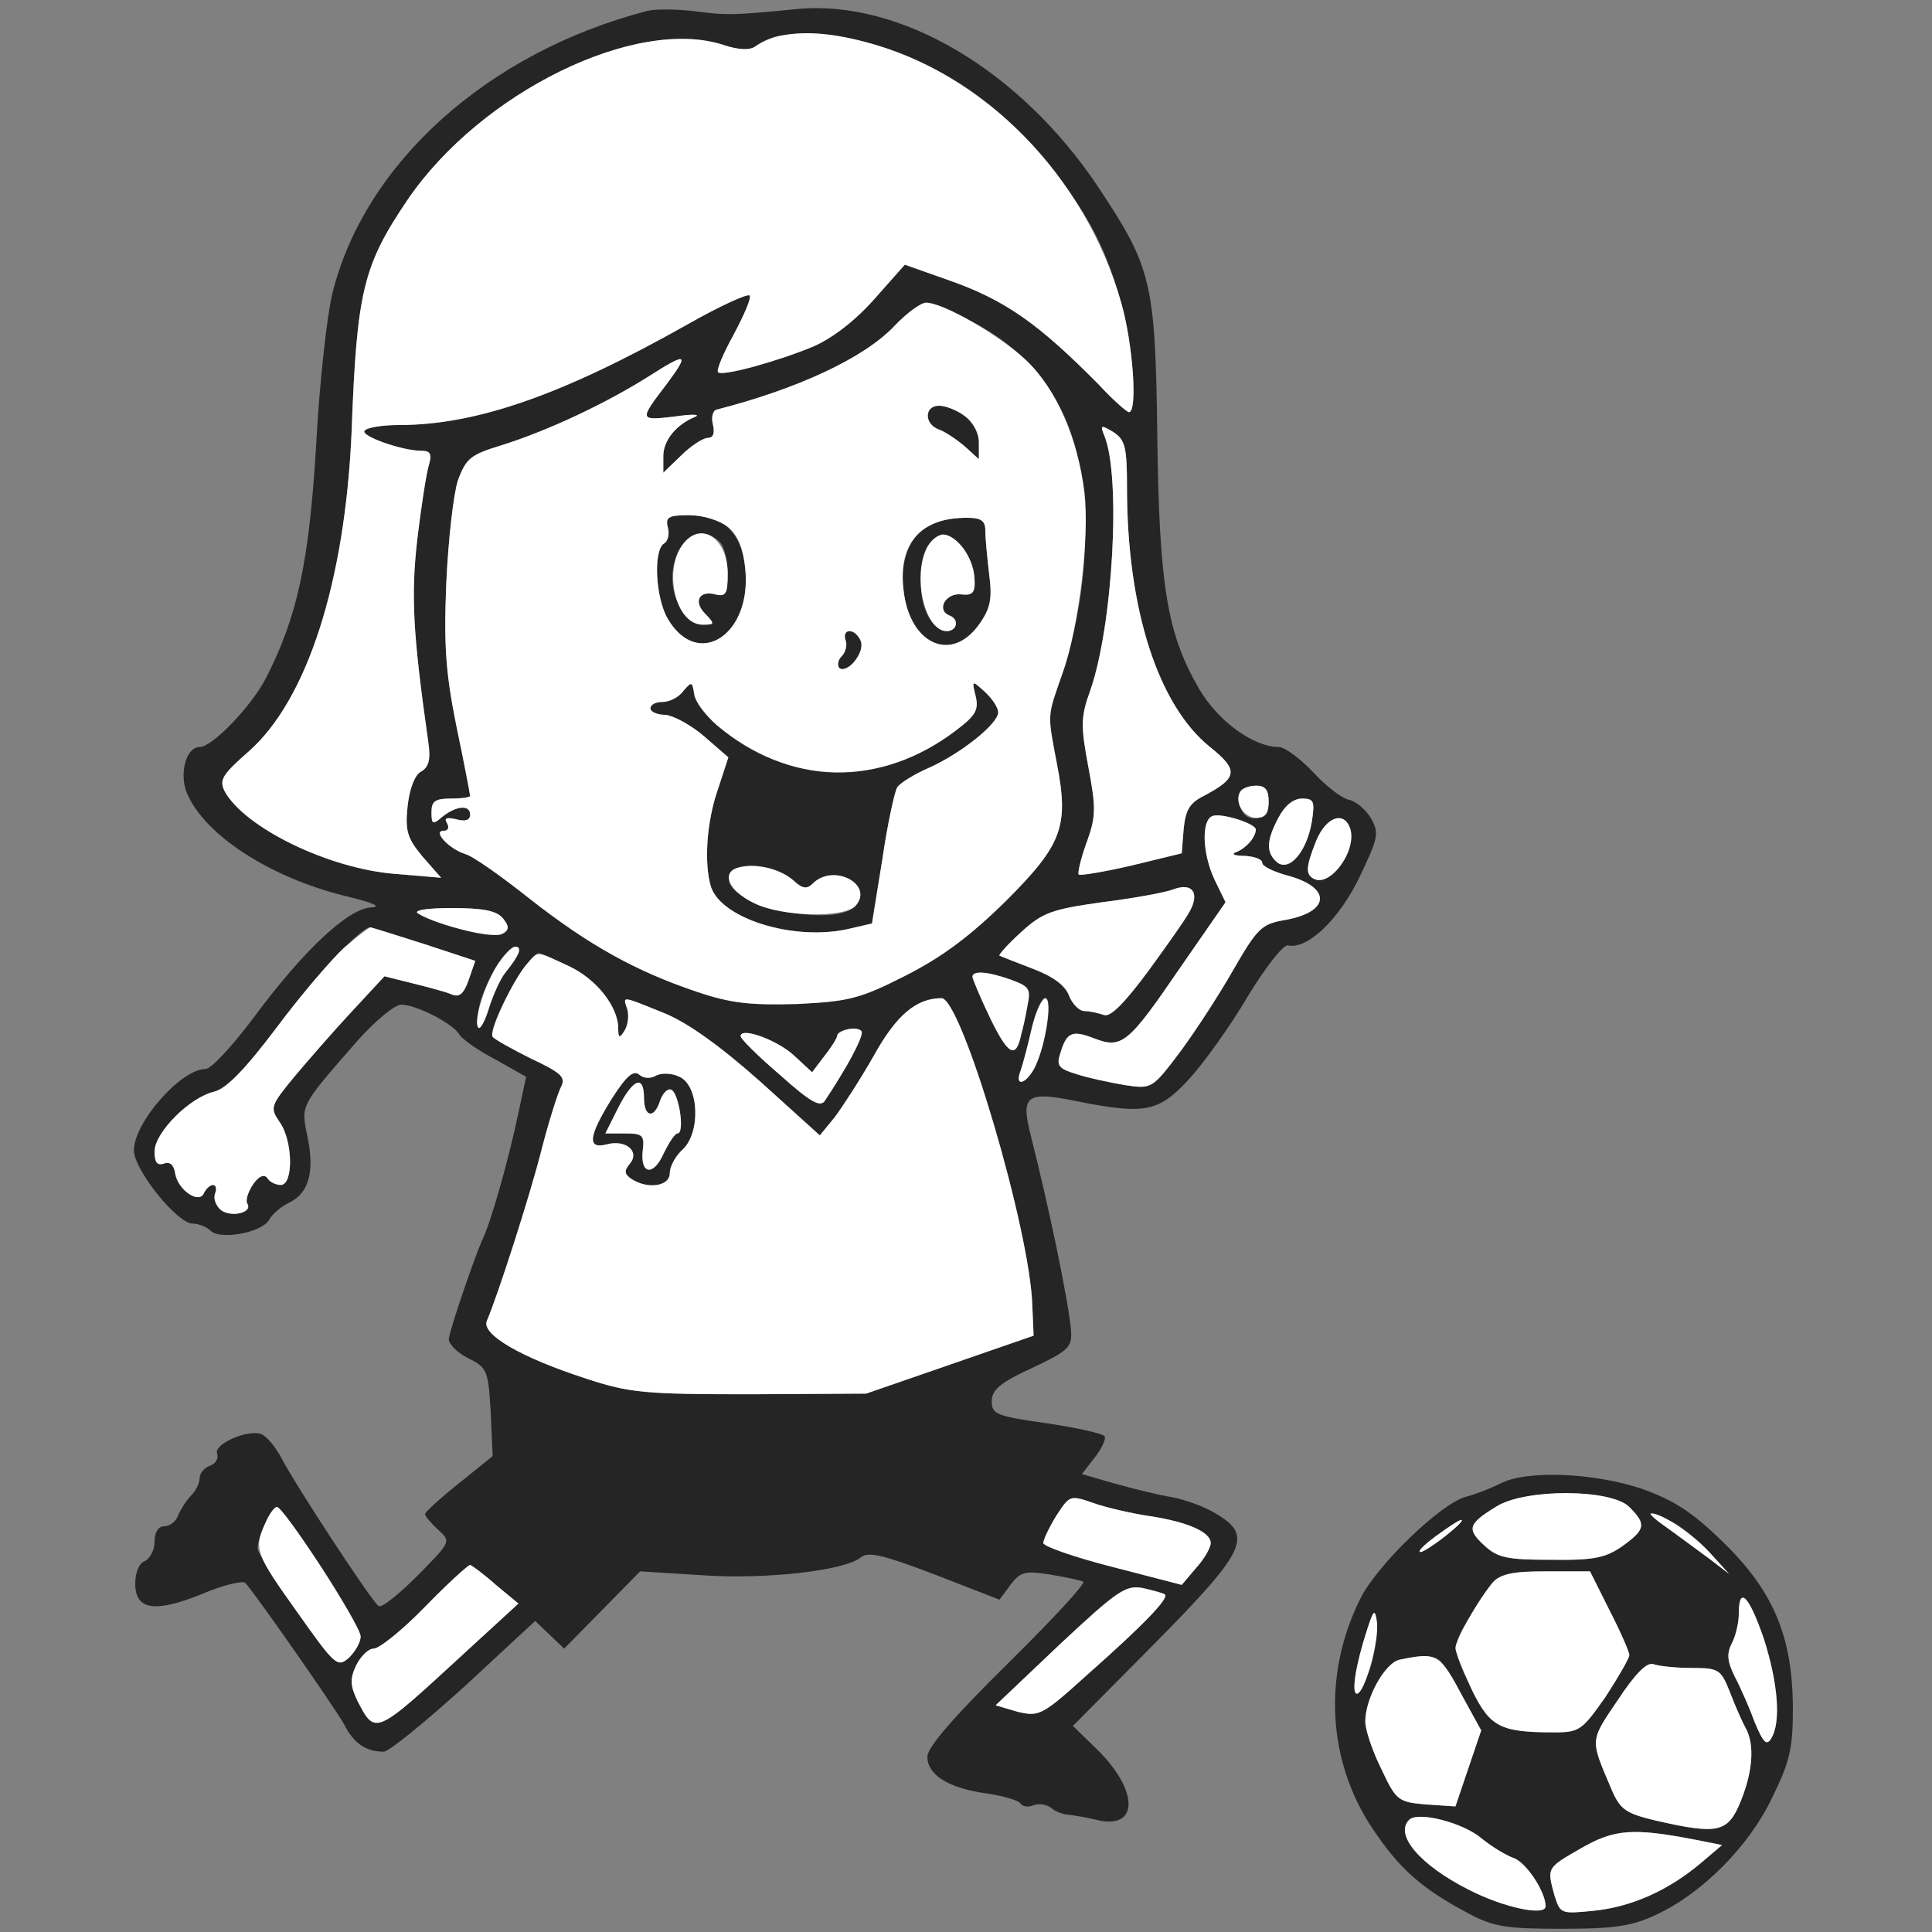<!--?xml version="1.0" standalone="no"?-->

<svg version="1.0" xmlns="http://www.w3.org/2000/svg" width="300pt" height="300pt" viewBox="0 0 300 300" preserveAspectRatio="xMidYMid meet">
<rect x="0" y="0" width="300" height="300" fill="#808080" stroke="none"/>
<g transform="translate(0,300) scale(0.1,-0.1)" fill="#252525" stroke="none">
<path class="node" id="node1" d="M1005 2983 c-247 -64 -439 -236 -489 -439 -8 -33 -20 -138 -25 -234
-11 -183 -29 -266 -77 -361 -22 -44 -84 -109 -104 -109 -21 0 -32 -41 -20 -71
27 -65 128 -131 245 -160 42 -10 59 -17 42 -18 -36 -1 -106 -67 -183 -171 -33
-44 -66 -80 -75 -80 -38 0 -111 -83 -111 -126 -1 -29 67 -114 91 -114 9 0 22
-5 28 -11 15 -15 80 -3 91 17 5 9 19 21 32 27 30 15 39 49 27 104 -10 48 -10
46 79 148 27 30 57 55 67 55 23 0 80 -29 90 -46 4 -7 29 -25 56 -39 l48 -27
-12 -56 c-15 -72 -43 -171 -56 -197 -12 -27 -50 -137 -52 -154 -1 -7 12 -21
30 -30 30 -15 31 -19 35 -84 l3 -68 -52 -42 c-29 -23 -53 -45 -53 -48 0 -3 9
-14 20 -24 21 -19 20 -19 -31 -71 -29 -29 -56 -51 -61 -48 -10 6 -130 189
-151 230 -9 17 -23 34 -31 37 -21 8 -74 -15 -69 -30 3 -7 -2 -16 -11 -19 -9
-3 -16 -12 -16 -19 0 -8 -6 -20 -13 -27 -7 -7 -16 -21 -20 -30 -3 -10 -13 -18
-22 -18 -9 0 -15 -9 -15 -24 0 -13 -7 -26 -15 -30 -9 -3 -15 -18 -15 -35 0
-41 30 -46 104 -16 33 14 63 21 67 17 20 -23 139 -194 153 -219 15 -30 34 -43
62 -43 8 0 64 46 125 101 l110 102 22 -21 23 -22 59 60 59 60 96 -6 c97 -7
223 7 247 28 13 10 39 3 161 -45 l54 -21 17 23 c16 21 23 22 62 16 24 -4 47
-9 51 -11 4 -3 -49 -60 -117 -127 -84 -83 -125 -130 -125 -145 0 -28 33 -49
93 -57 26 -4 50 -11 52 -16 3 -4 12 -6 20 -2 9 3 21 1 28 -5 6 -5 19 -10 27
-10 8 -1 27 -4 43 -8 66 -16 66 46 -1 111 l-36 35 127 128 c142 144 153 167
96 201 -17 11 -48 22 -68 26 -20 3 -60 13 -89 21 l-52 15 20 26 c11 14 18 29
15 33 -3 4 -43 13 -90 20 -78 11 -85 14 -85 34 0 18 13 29 63 52 57 27 62 32
60 59 -4 45 -34 190 -63 304 -15 60 -6 67 72 51 106 -21 127 -17 174 34 23 25
64 82 91 128 28 46 56 82 63 80 30 -7 80 41 111 106 29 61 31 68 18 91 -8 14
-24 27 -34 29 -11 2 -36 21 -56 43 -20 21 -44 39 -53 39 -40 0 -96 41 -125 92
-49 85 -61 159 -64 393 -3 238 -9 260 -92 385 -121 181 -307 291 -467 276
-101 -10 -110 -10 -163 -3 -27 3 -59 3 -70 0z m338 -48 c114 -30 213 -97 293
-200 57 -74 81 -121 105 -205 18 -62 26 -170 12 -170 -3 0 -25 19 -47 43 -94
95 -146 132 -236 163 l-65 23 -47 -53 c-29 -33 -65 -61 -95 -74 -55 -23 -142
-47 -148 -40 -3 3 8 29 24 58 16 30 28 57 25 61 -2 4 -46 -16 -97 -45 -195
-110 -328 -156 -448 -156 -26 0 -50 -4 -53 -9 -6 -8 58 -31 89 -31 13 0 16 -5
11 -22 -4 -13 -12 -65 -18 -115 -10 -88 -7 -146 17 -315 4 -27 1 -39 -11 -46
-10 -5 -18 -27 -21 -53 -4 -39 -1 -50 23 -79 l29 -33 -71 6 c-104 8 -234 72
-265 128 -9 18 -4 26 37 62 91 80 150 264 160 497 8 218 18 258 87 360 114
167 355 285 491 240 24 -8 41 -8 49 -2 30 24 94 27 170 7z m158 -430 c145 -72
201 -200 180 -405 -5 -47 -19 -113 -31 -145 -24 -69 -24 -61 -9 -140 19 -98 9
-126 -79 -214 -56 -55 -99 -87 -156 -116 -71 -36 -88 -40 -168 -44 -73 -2
-103 1 -156 19 -95 32 -167 72 -259 144 -44 35 -89 67 -101 70 -25 8 -51 36
-33 36 7 0 9 5 5 12 -5 8 0 9 14 6 14 -4 22 -2 22 7 0 16 -22 14 -44 -4 -14
-12 -16 -11 -16 8 0 17 6 21 30 21 17 0 30 2 30 4 0 2 -9 50 -21 107 -17 84
-20 127 -16 224 3 66 11 137 18 159 13 35 20 40 69 55 70 22 160 64 228 107
58 37 63 36 29 -10 -45 -59 -45 -59 9 -53 27 4 42 4 34 0 -30 -12 -50 -37 -50
-61 l0 -26 28 27 c15 15 34 27 41 27 9 0 11 8 8 21 -3 11 0 22 6 23 125 32
229 80 276 130 19 20 41 36 49 36 8 0 36 -11 63 -25z m249 -262 c0 -188 48
-338 129 -403 45 -36 43 -48 -10 -76 -22 -11 -28 -22 -31 -51 l-3 -38 -78 -19
c-43 -10 -80 -16 -82 -14 -2 2 3 24 12 49 15 41 15 54 3 118 -12 64 -12 78 3
119 35 100 48 331 22 395 -7 17 -6 18 14 6 18 -12 21 -23 21 -86z m220 -488
c0 -29 -34 -36 -44 -9 -8 21 1 34 25 34 14 0 19 -7 19 -25z m67 -31 c-8 -47
-35 -78 -54 -63 -17 15 -17 33 2 69 10 19 23 30 37 30 18 0 20 -4 15 -36z
m-87 -12 c0 -12 -15 -29 -30 -35 -9 -3 -4 -6 13 -6 15 -1 27 -5 27 -11 0 -5
18 -14 41 -20 68 -19 64 -57 -8 -69 -34 -6 -41 -13 -78 -77 -22 -39 -60 -97
-83 -128 -43 -57 -44 -57 -85 -51 -23 4 -57 11 -75 17 -27 8 -32 13 -26 31 10
34 18 38 52 25 44 -17 53 -10 135 110 l70 101 -17 35 c-19 40 -21 93 -3 99 14
5 67 -12 67 -21z m146 3 c13 -34 -31 -95 -57 -79 -12 7 -11 19 5 59 15 36 42
46 52 20z m-248 -129 c-6 -12 -36 -54 -65 -94 -38 -51 -59 -72 -69 -68 -9 3
-22 6 -30 6 -8 0 -19 11 -24 24 -6 16 -25 30 -57 42 -26 10 -49 19 -51 20 -2
1 13 18 34 37 33 30 47 35 125 46 48 6 98 15 111 20 29 11 41 -5 26 -33z
m-1067 -12 c22 -26 -7 -34 -65 -17 -84 25 -87 32 -15 33 49 0 70 -4 80 -16z
m-122 -40 l79 -26 -10 -29 c-8 -23 -15 -28 -27 -23 -9 4 -36 11 -60 17 l-44
11 -51 -55 c-28 -30 -68 -76 -89 -101 -37 -45 -38 -48 -23 -70 21 -29 22 -98
2 -98 -8 0 -18 5 -21 11 -5 6 -13 3 -22 -10 -8 -12 -12 -25 -9 -30 9 -14 -25
-22 -41 -10 -8 7 -12 18 -9 26 3 7 1 13 -3 13 -5 0 -11 -6 -14 -12 -7 -19 -41
4 -45 30 -2 13 -8 19 -18 15 -10 -3 -14 2 -14 19 0 29 54 84 93 93 19 5 48 35
97 100 59 79 130 155 145 155 2 0 40 -12 84 -26z m145 -16 c-4 -7 -13 -20 -19
-28 -7 -8 -18 -32 -25 -53 -14 -43 -25 -43 -16 0 8 37 42 93 56 93 6 0 8 -6 4
-12z m79 -18 c43 -20 77 -63 77 -97 0 -15 2 -16 10 -3 5 8 7 23 4 33 -7 21
-10 21 57 -6 37 -15 87 -51 149 -106 l93 -84 23 28 c12 16 40 59 61 96 35 63
66 89 105 89 31 0 138 -361 141 -478 l2 -46 -130 -45 -130 -45 -180 -1 c-163
0 -187 2 -254 24 -102 33 -164 69 -155 90 16 37 66 191 85 266 11 43 25 87 30
97 8 15 1 22 -46 44 -30 15 -57 30 -60 34 -9 14 55 130 72 130 2 0 22 -9 46
-20z m686 -21 c30 -11 32 -14 26 -43 -3 -17 -7 -35 -9 -41 -8 -40 -20 -34 -47
21 -16 33 -28 62 -29 67 0 10 22 9 59 -4z m57 -69 c-3 -21 -11 -51 -18 -65
-13 -28 -34 -35 -23 -7 3 9 11 38 17 65 14 57 33 64 24 7z m-310 -63 c-14 -23
-30 -48 -35 -56 -7 -11 -22 -3 -70 40 -34 29 -61 56 -61 60 0 15 57 -6 83 -30
l28 -26 19 25 c11 14 20 28 20 32 0 10 34 15 38 6 2 -5 -8 -27 -22 -51z m468
-701 c60 -9 96 -25 96 -42 0 -7 -10 -25 -23 -39 l-22 -26 -108 28 c-59 15
-107 32 -107 37 0 5 9 24 20 42 21 32 21 33 58 20 20 -7 59 -16 86 -20z
m-1285 -79 c33 -51 61 -100 61 -108 0 -9 -8 -23 -18 -33 -18 -16 -22 -12 -80
70 -34 48 -62 93 -62 100 0 18 22 64 30 64 4 0 35 -42 69 -93z m271 -28 l35
-29 -85 -78 c-138 -127 -137 -127 -165 -73 -11 23 -12 34 -2 55 7 14 19 26 27
26 9 0 45 29 80 65 35 36 67 65 70 65 3 -1 21 -14 40 -31z m1039 -15 c6 -6
-32 -46 -119 -123 -72 -65 -76 -67 -110 -59 l-34 10 99 94 c91 85 103 93 130
88 17 -4 32 -8 34 -10z"></path>
<path class="node" id="node2" d="M1440 2355 c0 -9 8 -18 18 -22 9 -3 27 -15 40 -26 l22 -20 0 26 c0
28 -32 57 -62 57 -10 0 -18 -7 -18 -15z"></path>
<path class="node" id="node3" d="M1037 2181 c3 -10 0 -22 -6 -25 -17 -11 -13 -85 6 -117 47 -80 132
-24 120 80 -6 55 -34 81 -87 81 -32 0 -37 -3 -33 -19z m81 -23 c7 -7 12 -29
12 -49 0 -31 -3 -36 -19 -32 -26 7 -35 -12 -15 -31 14 -15 14 -16 -5 -16 -13
0 -27 12 -37 31 -32 63 19 142 64 97z"></path>
<path class="node" id="node4" d="M1452 2189 c-36 -14 -55 -54 -49 -105 9 -84 74 -114 117 -54 18 25
21 40 16 78 -3 26 -6 56 -6 68 0 16 -7 20 -29 20 -16 0 -38 -3 -49 -7z m42
-38 c9 -10 18 -31 19 -47 2 -24 -2 -29 -20 -27 -25 3 -40 -25 -18 -33 15 -6
11 -24 -5 -24 -21 0 -40 34 -40 71 0 72 29 99 64 60z"></path>
<path class="node" id="node5" d="M1313 2006 c3 -7 0 -19 -6 -25 -6 -6 -7 -14 -4 -18 4 -4 15 0 24 9
17 17 12 48 -8 48 -6 0 -9 -6 -6 -14z"></path>
<path class="node" id="node6" d="M1061 1927 c-7 -10 -22 -17 -32 -17 -11 0 -19 -4 -19 -10 0 -5 10
-10 23 -10 12 -1 39 -15 60 -33 l38 -33 -16 -49 c-18 -51 -22 -116 -11 -152
16 -49 126 -84 211 -66 l39 9 16 99 c8 55 19 105 23 112 4 7 27 21 50 31 49
22 107 68 107 86 0 7 -9 21 -21 32 -20 18 -20 18 -14 -7 5 -21 0 -30 -29 -52
-91 -70 -200 -86 -291 -43 -64 29 -113 71 -117 98 -3 20 -4 20 -17 5z m172
-295 c13 -12 20 -13 29 -4 32 32 95 -1 67 -34 -29 -35 -189 -4 -197 38 -6 31
66 32 101 0z"></path>
<path class="node" id="node7" d="M950 1294 c-36 -58 -39 -79 -8 -71 30 8 52 -11 36 -30 -9 -11 -9 -16
3 -24 25 -16 59 -11 59 9 0 11 9 27 20 37 28 26 26 99 -5 113 -12 6 -28 6 -36
2 -8 -5 -19 -5 -26 1 -9 8 -20 -1 -43 -37z m50 1 c0 -30 16 -33 25 -4 4 11 11
19 17 17 12 -4 22 -68 10 -68 -4 0 -13 -14 -21 -30 -16 -37 -37 -34 -33 3 3
24 0 27 -27 27 l-31 0 20 40 c23 45 40 52 40 15z"></path>




<path class="node" id="node12" d="M2329 696 c-14 -7 -37 -16 -52 -20 -38 -9 -139 -106 -165 -159 -58
-117 -51 -251 19 -356 42 -63 77 -94 149 -132 39 -21 59 -24 145 -24 82 0 109
4 147 22 71 33 144 106 180 182 28 57 32 77 32 141 -1 109 -30 179 -108 255
-48 47 -76 65 -126 83 -74 25 -180 30 -221 8z m201 -36 c27 -27 25 -35 -11
-61 -26 -18 -44 -22 -111 -21 -68 0 -83 3 -104 23 -27 25 -24 33 20 60 46 28
178 27 206 -1z m68 -24 c15 -8 41 -29 57 -47 l30 -33 -30 23 c-16 12 -45 33
-64 47 -39 27 -35 32 7 10z m-353 -21 c-16 -13 -34 -24 -39 -25 -6 0 5 11 24
25 44 32 54 32 15 0z m254 -115 c17 -33 31 -65 31 -70 0 -5 -17 -34 -37 -65
-36 -51 -40 -55 -79 -55 -84 0 -100 8 -128 65 -31 65 -32 68 -4 114 41 68 45
71 119 71 l68 0 30 -60z m240 -45 c22 -69 27 -130 11 -155 -7 -11 -12 -6 -25
25 -8 22 -22 54 -31 71 -12 24 -13 36 -5 52 6 11 11 32 11 46 0 45 16 28 39
-39z m-610 -41 c-8 -24 -17 -44 -22 -44 -9 0 -2 45 16 100 10 31 12 32 15 12
2 -13 -2 -44 -9 -68z m106 8 c6 -4 22 -30 37 -58 l28 -51 -20 -59 -20 -59 -46
3 c-43 4 -46 6 -69 55 -14 28 -25 61 -25 74 0 36 31 92 54 96 36 7 51 7 61 -1z
m391 -12 c43 0 46 -2 60 -37 8 -21 19 -46 24 -55 15 -26 12 -68 -7 -115 -20
-49 -35 -52 -132 -30 -46 11 -55 17 -68 47 -34 80 -35 75 9 140 27 41 45 59
55 56 8 -3 35 -6 59 -6z m-325 -265 c16 -13 38 -26 49 -30 19 -6 50 -52 50
-75 0 -16 -66 -2 -120 26 -75 38 -115 85 -92 108 13 14 84 -4 113 -29z m333
-2 l40 -8 -33 -28 c-51 -43 -108 -68 -166 -74 -51 -5 -52 -5 -61 23 -12 44
-13 43 41 74 52 30 81 32 179 13z"></path>
</g>
<g transform="translate(0,300) scale(0.1,-0.1)" fill="#FFFFFF" stroke="none">

<path class="node" id="node14" d="M1205 2943 c-11 -3 -25 -10 -32 -15 -8 -6 -25 -6 -49 2 -136 45 -377
-73 -491 -240 -69 -102 -79 -142 -87 -360 -10 -233 -69 -417 -160 -497 -41
-36 -46 -44 -37 -62 31 -56 161 -120 265 -128 l71 -6 -29 33 c-24 29 -27 40
-23 79 3 26 11 48 21 53 12 7 15 19 11 46 -24 169 -27 227 -17 315 6 50 14
102 18 115 5 17 2 22 -11 22 -31 0 -95 23 -89 31 3 5 27 9 53 9 120 0 253 46
448 156 51 29 95 49 97 45 3 -4 -9 -31 -25 -61 -16 -29 -27 -55 -24 -58 6 -7
93 17 148 40 30 13 66 41 95 74 l47 53 65 -23 c90 -31 142 -68 236 -163 22
-24 44 -43 47 -43 14 0 6 108 -12 170 -56 197 -213 357 -398 405 -57 15 -99
17 -138 8z"></path>
<path class="node" id="node15" d="M1389 2494 c-47 -50 -151 -98 -276 -130 -6 -1 -9 -12 -6 -23 3 -13 1
-21 -8 -21 -7 0 -26 -12 -41 -27 l-28 -27 0 26 c0 24 20 49 50 61 8 4 -7 4
-34 0 -54 -6 -54 -6 -9 53 34 46 29 47 -29 10 -68 -43 -158 -85 -228 -107 -49
-15 -56 -20 -69 -55 -7 -22 -15 -93 -18 -159 -4 -97 -1 -140 16 -224 12 -57
21 -105 21 -107 0 -2 -13 -4 -30 -4 -24 0 -30 -4 -30 -21 0 -19 2 -20 16 -8
22 18 44 20 44 4 0 -9 -8 -11 -22 -7 -14 3 -19 2 -14 -6 4 -7 2 -12 -5 -12
-18 0 8 -28 33 -36 12 -3 57 -35 101 -70 92 -72 164 -112 259 -144 53 -18 83
-21 156 -19 80 4 97 8 168 44 57 29 100 61 156 116 88 88 98 116 79 214 -15
79 -15 71 9 140 25 70 42 209 34 280 -10 83 -44 162 -91 206 -42 39 -128 89
-155 89 -8 0 -30 -16 -49 -36z m109 -140 c13 -9 22 -26 22 -41 l0 -26 -22 20
c-13 11 -31 23 -40 26 -23 8 -23 37 0 37 10 0 28 -7 40 -16z m-368 -172 c15
-12 24 -33 27 -63 12 -104 -73 -160 -120 -80 -19 32 -23 106 -6 117 6 3 9 15
6 25 -4 16 1 19 33 19 21 0 47 -8 60 -18z m400 -6 c0 -12 3 -42 6 -68 5 -38 2
-53 -16 -78 -43 -60 -108 -30 -117 54 -9 72 27 112 98 112 22 0 29 -4 29 -20z
m-193 -172 c6 -17 -22 -52 -34 -41 -3 4 -2 12 4 18 6 6 9 18 6 25 -3 8 0 14 6
14 7 0 14 -7 18 -16z m-224 -130 c112 -95 255 -98 373 -7 29 22 34 31 29 52
-6 25 -6 25 14 7 12 -11 21 -25 21 -32 0 -18 -58 -64 -107 -86 -23 -10 -46
-24 -50 -31 -4 -7 -15 -57 -23 -112 l-16 -99 -39 -9 c-85 -18 -195 17 -211 66
-11 36 -7 101 11 152 l16 49 -38 33 c-21 18 -48 32 -60 33 -13 0 -23 5 -23 10
0 6 8 10 19 10 10 0 25 7 32 17 13 15 14 15 17 -5 2 -12 18 -33 35 -48z"></path>
<path class="node" id="node16" d="M1062 2157 c-33 -40 -14 -127 29 -127 19 0 19 1 5 16 -20 19 -11 38
15 31 16 -4 19 1 19 32 0 54 -40 82 -68 48z"></path>
<path class="node" id="node17" d="M1440 2151 c-24 -45 -4 -131 30 -131 16 0 20 18 5 24 -22 8 -7 36 18
33 18 -2 22 3 20 27 -2 31 -28 66 -49 66 -7 0 -18 -9 -24 -19z"></path>
<path class="node" id="node18" d="M1147 1653 c-28 -7 -16 -36 23 -55 43 -22 142 -24 159 -4 28 33 -35
66 -67 34 -9 -9 -16 -8 -29 4 -21 19 -60 28 -86 21z"></path>
<path class="node" id="node19" d="M1715 2323 c26 -64 13 -295 -22 -395 -15 -41 -15 -55 -3 -119 12 -64
12 -77 -3 -118 -9 -25 -14 -47 -12 -49 2 -2 39 4 82 14 l78 19 3 38 c3 29 9
40 31 51 53 28 55 40 10 76 -81 65 -129 215 -129 403 0 63 -3 74 -21 86 -20
12 -21 11 -14 -6z"></path>
<path class="node" id="node20" d="M1926 1771 c-10 -16 5 -41 25 -41 14 0 19 7 19 25 0 18 -5 25 -19 25
-11 0 -22 -4 -25 -9z"></path>
<path class="node" id="node21" d="M1985 1730 c-19 -36 -19 -54 -2 -69 19 -15 46 16 54 63 5 32 3 36
-15 36 -14 0 -27 -11 -37 -30z"></path>
<path class="node" id="node22" d="M1883 1733 c-18 -6 -16 -59 3 -99 l17 -35 -70 -101 c-82 -120 -91
-127 -135 -110 -34 13 -42 9 -52 -25 -6 -18 -1 -23 26 -31 18 -6 52 -13 75
-17 41 -6 42 -6 85 51 23 31 61 89 83 128 37 64 44 71 78 77 72 12 76 50 8 69
-23 6 -41 15 -41 20 0 6 -12 10 -27 11 -17 0 -22 3 -13 6 15 6 30 23 30 35 0
9 -53 26 -67 21z"></path>
<path class="node" id="node23" d="M2044 1695 c-16 -40 -17 -52 -5 -59 26 -16 70 45 57 79 -10 26 -37
16 -52 -20z"></path>
<path class="node" id="node24" d="M1822 1619 c-13 -5 -63 -14 -111 -20 -78 -11 -92 -16 -125 -46 -21
-19 -36 -36 -34 -37 2 -1 25 -10 51 -20 32 -12 51 -26 57 -42 5 -13 16 -24 24
-24 8 0 21 -3 30 -6 10 -4 31 17 69 68 29 40 59 82 65 94 15 28 3 44 -26 33z"></path>
<path class="node" id="node25" d="M650 1581 c32 -19 118 -39 130 -31 11 7 11 11 1 24 -10 12 -31 16
-80 16 -42 0 -61 -4 -51 -9z"></path>
<path class="node" id="node26" d="M535 1529 c-19 -17 -67 -73 -105 -124 -49 -65 -78 -95 -97 -100 -39
-9 -93 -64 -93 -93 0 -17 4 -22 14 -19 10 4 16 -2 18 -15 4 -26 38 -49 45 -30
3 6 9 12 14 12 4 0 6 -6 3 -13 -3 -8 1 -19 9 -26 16 -12 50 -4 41 10 -3 5 1
18 9 30 9 13 17 16 22 10 3 -6 13 -11 21 -11 20 0 19 69 -2 98 -15 22 -14 25
23 70 21 25 61 71 89 101 l51 55 44 -11 c24 -6 51 -13 60 -17 12 -5 19 0 27
23 l10 29 -79 26 c-44 14 -82 26 -84 26 -2 0 -20 -14 -40 -31z"></path>
<path class="node" id="node27" d="M770 1498 c-20 -34 -35 -86 -27 -94 3 -3 11 12 17 33 7 21 18 45 25
53 21 26 27 40 15 40 -5 0 -19 -14 -30 -32z"></path>
<path class="node" id="node28" d="M818 1503 c-21 -24 -59 -104 -53 -113 3 -4 30 -19 60 -34 47 -22 54
-29 46 -44 -5 -10 -19 -54 -30 -97 -19 -75 -69 -229 -85 -266 -9 -21 53 -57
155 -90 67 -22 91 -24 254 -24 l180 1 130 45 130 45 -2 46 c-3 117 -110 478
-141 478 -39 0 -70 -26 -105 -89 -21 -37 -49 -80 -61 -96 l-23 -28 -93 84
c-62 55 -112 91 -149 106 -67 27 -64 27 -57 6 3 -10 1 -25 -4 -33 -8 -13 -10
-12 -10 3 0 34 -34 77 -77 97 -52 24 -46 24 -65 3z m201 -173 c8 4 24 4 36 -2
31 -14 33 -87 5 -113 -11 -10 -20 -26 -20 -37 0 -20 -34 -25 -59 -9 -12 8 -12
13 -3 24 16 19 -6 38 -36 30 -31 -8 -28 13 8 71 23 36 34 45 43 37 7 -6 18 -6
26 -1z"></path>
<path class="node" id="node29" d="M960 1280 l-20 -40 31 0 c27 0 30 -3 27 -27 -4 -37 17 -40 33 -3 8
16 17 30 21 30 12 0 2 64 -10 68 -6 2 -13 -6 -17 -17 -9 -29 -25 -26 -25 4 0
37 -17 30 -40 -15z"></path>
<path class="node" id="node30" d="M1510 1483 c1 -5 13 -34 29 -67 27 -55 39 -61 47 -21 2 6 6 24 9 41
6 29 4 32 -26 43 -37 13 -59 14 -59 4z"></path>
<path class="node" id="node31" d="M1602 1403 c-6 -27 -14 -56 -17 -65 -11 -28 10 -21 23 7 17 37 26
105 15 105 -5 0 -15 -21 -21 -47z"></path>
<path class="node" id="node32" d="M1318 1402 c-10 -2 -18 -7 -18 -10 0 -4 -9 -18 -20 -32 l-19 -25 -28
26 c-26 24 -83 45 -83 30 0 -4 27 -31 61 -60 48 -43 63 -51 70 -40 33 49 60
100 57 107 -1 4 -11 6 -20 4z"></path>
<path class="node" id="node33" d="M1640 646 c-11 -18 -20 -37 -20 -42 0 -5 48 -22 107 -37 l108 -28 22
26 c13 14 23 32 23 39 0 17 -36 33 -96 42 -27 4 -66 13 -86 20 -37 13 -37 12
-58 -20z"></path>
<path class="node" id="node34" d="M412 635 c-18 -40 -16 -47 50 -139 58 -82 62 -86 80 -70 10 10 18 24
18 33 0 17 -119 201 -130 201 -4 0 -12 -11 -18 -25z"></path>
<path class="node" id="node35" d="M660 505 c-35 -36 -71 -65 -80 -65 -8 0 -20 -12 -27 -26 -10 -21 -9
-32 2 -55 28 -54 27 -54 165 73 l85 78 -35 29 c-19 17 -37 30 -40 31 -3 0 -35
-29 -70 -65z"></path>
<path class="node" id="node36" d="M1645 446 l-99 -94 34 -10 c34 -8 38 -6 110 59 87 77 125 117 119
123 -2 2 -17 6 -34 10 -27 5 -39 -3 -130 -88z"></path>




<path class="node" id="node41" d="M2324 661 c-44 -27 -47 -35 -20 -60 21 -20 36 -23 104 -23 67 -1 85
3 111 21 36 26 38 34 11 61 -28 28 -160 29 -206 1z"></path>
<path class="node" id="node42" d="M2591 626 c19 -14 48 -35 64 -47 l30 -23 -30 33 c-28 30 -74 61 -91
61 -5 0 8 -11 27 -24z"></path>
<path class="node" id="node43" d="M2230 615 c-19 -14 -30 -25 -24 -25 10 1 73 50 63 50 -3 0 -20 -11
-39 -25z"></path>
<path class="node" id="node44" d="M2318 543 c-23 -28 -58 -89 -58 -102 0 -7 12 -36 26 -66 28 -57 44
-65 128 -65 39 0 43 4 79 55 20 31 37 60 37 65 0 5 -14 37 -31 70 l-30 60 -68
0 c-52 0 -71 -4 -83 -17z"></path>
<path class="node" id="node45" d="M2700 494 c0 -14 -5 -35 -11 -46 -8 -16 -7 -28 5 -52 9 -17 23 -49
31 -71 13 -31 18 -36 25 -25 16 25 11 86 -11 155 -23 67 -39 84 -39 39z"></path>
<path class="node" id="node46" d="M2123 470 c-18 -55 -25 -100 -16 -100 12 0 35 83 31 112 -3 20 -5 19
-15 -12z"></path>
<path class="node" id="node47" d="M2174 423 c-23 -4 -54 -60 -54 -96 0 -13 11 -46 25 -74 23 -49 26
-51 69 -55 l46 -3 20 59 20 59 -28 51 c-36 68 -40 71 -98 59z"></path>
<path class="node" id="node48" d="M2512 360 c-44 -65 -43 -60 -9 -140 13 -30 22 -36 68 -47 97 -22 112
-19 132 30 19 47 22 89 7 115 -5 9 -16 34 -24 55 -14 35 -17 37 -60 37 -24 0
-51 3 -59 6 -10 3 -28 -15 -55 -56z"></path>
<path class="node" id="node49" d="M2188 174 c-23 -23 17 -70 92 -108 54 -28 120 -42 120 -26 0 23 -31
69 -50 75 -11 4 -33 17 -49 30 -29 25 -100 43 -113 29z"></path>
<path class="node" id="node50" d="M2455 130 c-54 -31 -53 -30 -41 -74 9 -28 10 -28 61 -23 58 6 115 31
166 74 l33 28 -40 8 c-98 19 -127 17 -179 -13z"></path>
</g>
</svg>